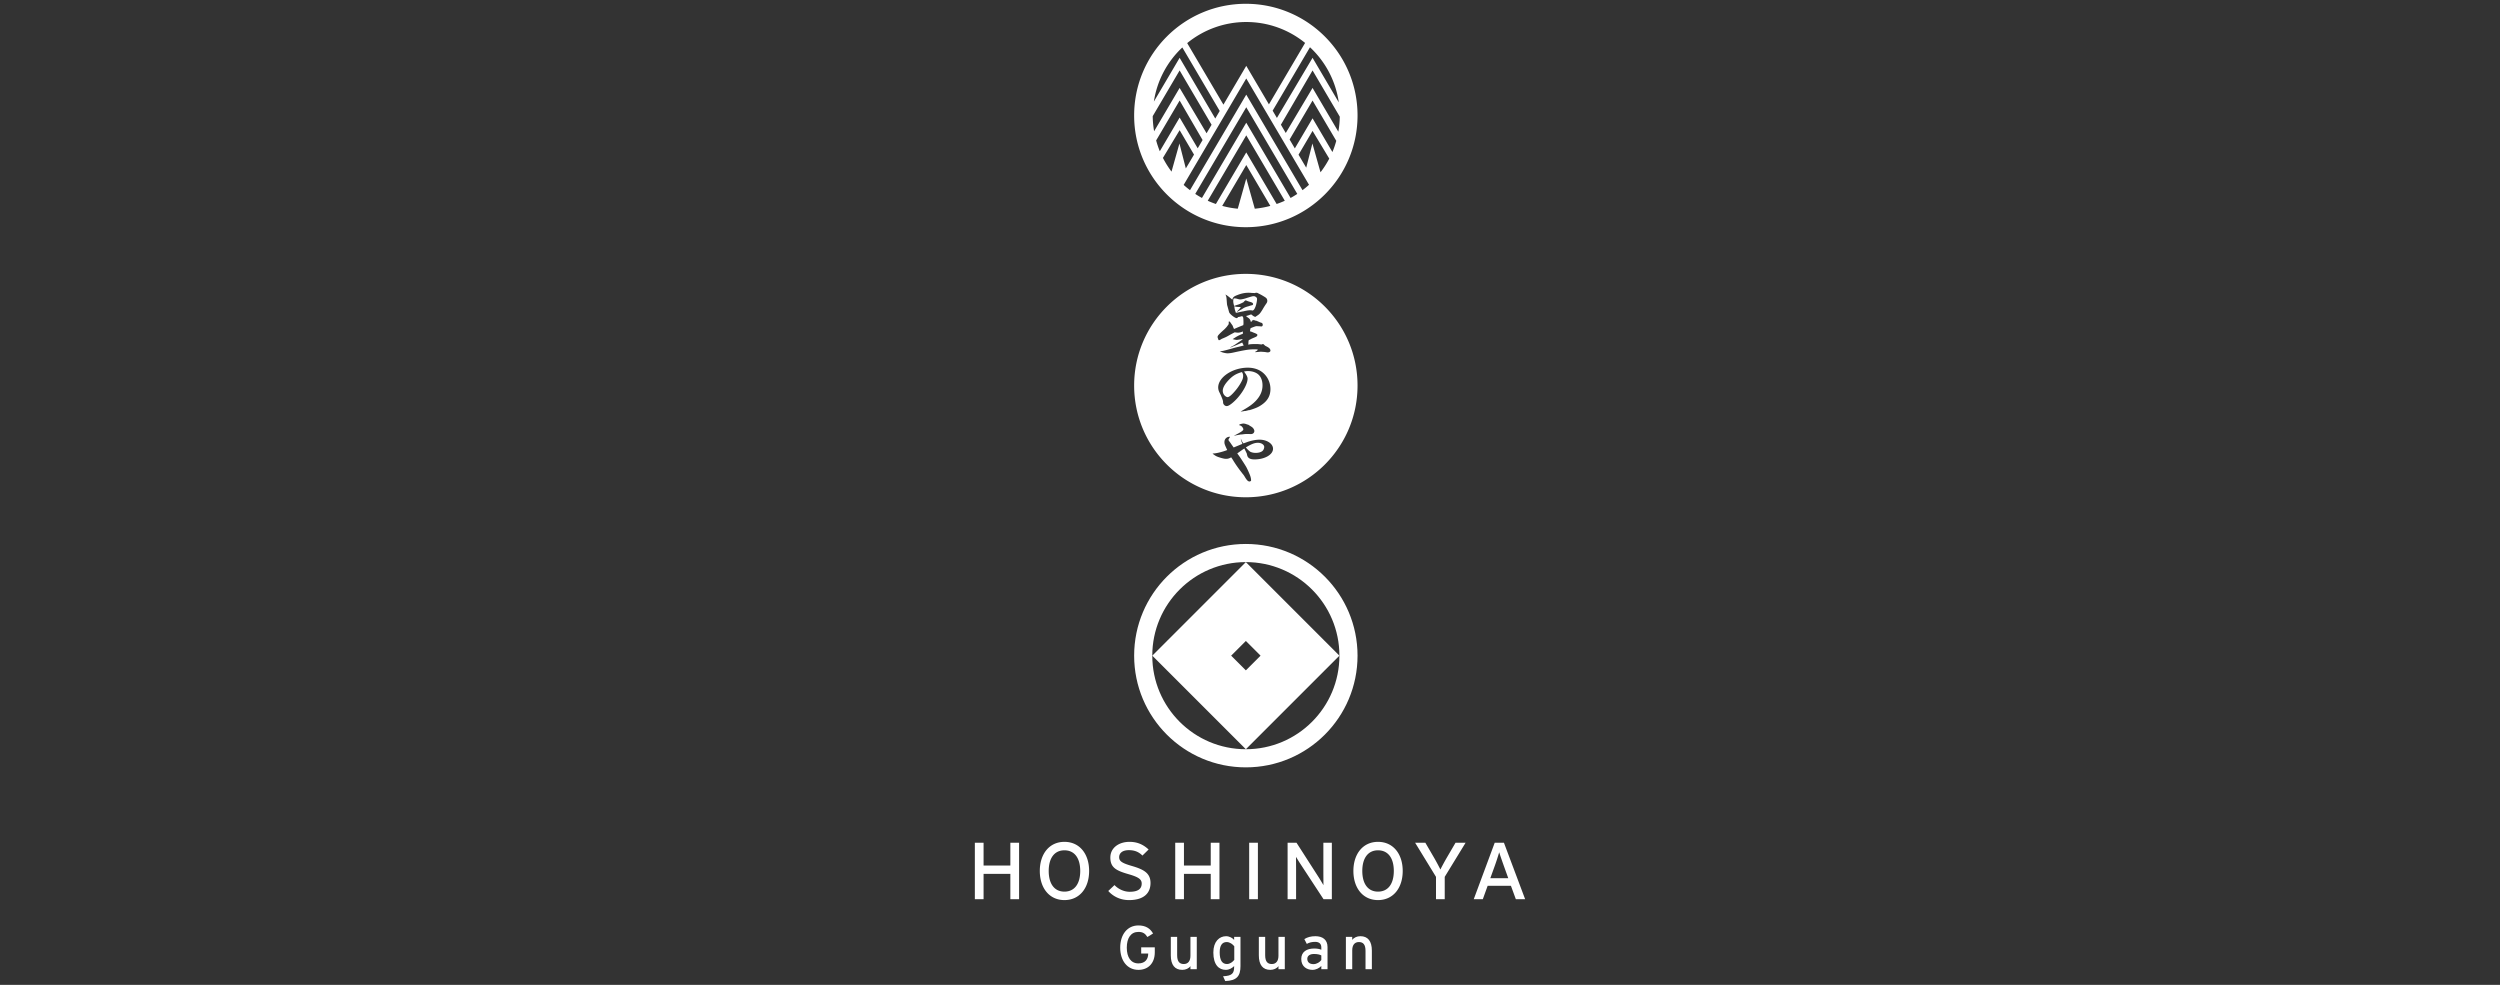 <svg xmlns="http://www.w3.org/2000/svg" xmlns:xlink="http://www.w3.org/1999/xlink" xml:space="preserve" enable-background="new 0 0 330 130" viewBox="0 0 330 130"><rect x="0" y="0" width="330" height="130" fill="#333333" stroke="none"/><style>.st0{display:none}.st2{display:inline}.st3,.st5{fill:#fff}.st5{fill-rule:evenodd;clip-rule:evenodd}</style><g id="グーガン"><g><g><g><g><path d="M164.451 71.803c-8.143 0-14.744 6.602-14.744 14.745s6.601 14.745 14.744 14.745c8.144 0 14.745-6.602 14.745-14.745s-6.601-14.745-14.745-14.745zm.001 27.095c-6.821 0-12.351-5.53-12.351-12.351 0-6.821 5.53-12.351 12.351-12.351 6.821 0 12.351 5.53 12.351 12.351 0 6.821-5.53 12.351-12.351 12.351z" class="st3"/></g><path d="M164.451 74.197 152.1 86.548l12.351 12.351 12.351-12.351-12.351-12.351zm-1.94 12.351 1.941-1.941 1.941 1.941-1.941 1.941-1.941-1.941z" class="st3"/></g><g><path d="M166.044 58.448c-.432 0-.843.16-1.593.609.196.244.338.384.581.573.224.103.441.15.712.15.469 0 .833-.132.993-.356a.79.79 0 0 0 .141-.423c0-.3-.375-.553-.834-.553zM165.023 40.951h.149a.31.31 0 0 0 .141.038c.159 0 .309-.197.439-.591.094-.252.178-.711.178-.909 0-.131-.027-.197-.131-.271a.488.488 0 0 0-.327-.123c-.121 0-.291.046-1.096.3-.255.075-.515.131-.675.131-.066 0-.159-.018-.365-.075a1.601 1.601 0 0 0-.348-.066c-.178 0-.197.047-.197.412 0 .132.029.281.114.583l.393-.132c.281-.084.299-.094.637-.254l.206-.102c.131-.159.235-.243.3-.243.019 0 .084.028.262.102l.197.066c.394.102.507.177.507.328 0 .093-.056.131-.235.168-.121.028-.121.028-.337.103-.094.028-.215.055-.319.093a2.022 2.022 0 0 0-.497.245 2.127 2.127 0 0 1-.328.186c-.084.047-.169.094-.243.141-.057.028-.103.057-.15.085v-.037c0-.019.009-.038.038-.065.177-.169.252-.245.458-.525l-.253-.019-.179-.01a1.274 1.274 0 0 1-.441-.093l.037.234.029.188c.028.056.048.141.132.402l.01.038.158-.01.254-.056.131-.029c.122-.028.272-.056.431-.084.104-.019.197-.047.291-.066.263-.055.498-.083.629-.083zM162.042 50.323c-.422.479-.637.9-.637 1.256 0 .15.038.299.103.431.121.226.366.412.534.412.216 0 .6-.338 1.106-.955.385-.469.722-1.022.871-1.416.047-.122.075-.281.075-.422a.864.864 0 0 0-.159-.515c-.815.225-1.283.525-1.893 1.209z" class="st3"/><path d="M164.452 36.151c-8.144 0-14.745 6.601-14.745 14.745 0 8.141 6.601 14.745 14.745 14.745 8.145 0 14.743-6.604 14.743-14.745.001-8.144-6.598-14.745-14.743-14.745zm-.546 20.133c-.084-.075-.159-.113-.345-.168.036-.084.083-.113.28-.161a1.31 1.31 0 0 1 .291-.047c.131 0 .253.029.506.123.122.027.15.037.224.092.047.03.151.095.319.198.226.132.394.384.394.581a.391.391 0 0 1-.208.338.503.503 0 0 1-.271.056c-.047 0-.131 0-.245-.01h-.251c-.224 0-.375.02-.722.067l-.056-.01c-.412.075-.477.085-.927.178l-.01-.01c.929-.468 1.237-.675 1.237-.843 0-.093-.103-.281-.216-.384zm1.013-2.138-.028-.018-.488.122h-.113a2.575 2.575 0 0 1-.534.075c1.105-.62 1.546-.938 1.995-1.397.609-.647.901-1.303.901-2.062 0-.639-.216-1.163-.592-1.471-.318-.262-.815-.414-1.331-.414-.159 0-.271.01-.486.057l-.03.01c.32.421.469.712.469.937 0 .843-.993 2.408-2.08 3.27-.309.244-.516.348-.684.348-.178 0-.356-.131-.432-.31-.037-.084-.037-.112-.046-.318-.011-.15-.263-.777-.469-1.171a1.423 1.423 0 0 1-.169-.666c0-1.341 1.902-2.605 3.898-2.605.61 0 1.153.131 1.603.384.862.488 1.396 1.425 1.396 2.437 0 .844-.347 1.499-1.078 2.024-.446.327-.821.497-1.702.768zm-4.058-9.952c.16-.177.356-.366.768-.731.141-.14.329-.338.376-.422.019-.029.047-.066.102-.131a.364.364 0 0 0 .085-.263v-.197c.029-.008.056-.008.075-.008.056 0 .084.028.15.13.01.019.094.131.244.347a.613.613 0 0 1 .094.197c.103.253.103.253.15.309.458-.206.862-.366 1.209-.506.019-.112.027-.159.027-.282 0-.056 0-.056-.009-.365-.011-.178-.019-.3-.019-.318a.802.802 0 0 0-.113-.206c-.027-.009-.055-.009-.074-.009-.01 0-.01 0-.281.074l-.215.037c-.066.094-.121.142-.187.142-.243 0-.946-.553-1.003-.797-.056-.197-.131-.488-.234-.844-.037-.113-.037-.113-.103-.947a1.3 1.3 0 0 0-.15-.534c.328.196.338.206.909.684.094-.328.197-.43.676-.61.515-.206.993-.3 1.452-.3.111 0 .225 0 .393.019.291.018.31.018.45.018a.577.577 0 0 1 .197-.037c.102 0 .14.01.271.085.039.018.085.037.131.065.263.122.771.431.873.515a.504.504 0 0 1 .178.385c0 .15-.037.254-.15.403a10.34 10.34 0 0 0-.477.759c-.282.46-.385.583-.582.723-.374.253-.374.253-.404.253 0 0-.027-.02-.177-.085a2.202 2.202 0 0 1-.31-.234c-.094 0-.104.009-.347.094a1.867 1.867 0 0 1-.328.094c.009.075.018.083.103.141.347.225.422.318.506.665l.094-.057c.047-.14.056-.149.178-.168.047-.01.047-.01.075-.028l.047-.037c.103.084.103.084.215.102l.179.039c.064.037.13.065.205.093.114.057.263.122.291.122.177.056.207.065.245.15a.315.315 0 0 1 .037.151c0 .131-.075.217-.188.217-.047 0-.121-.01-.215-.019l-.356-.019c-.17 0-.215.019-.844.263-.055.216-.074.272-.074.421.112.029.122.029.272.085l.197.085c.318.113.496.215.496.271 0 .206-.046.235-.617.468l-.226.103-.102.065a.71.71 0 0 0-.198.103l-.036.216v.168l-.028.188c.271-.057.477-.076 1.105-.076.141 0 .141 0 .563.047l.132.01a.265.265 0 0 1 .139-.057c.057 0 .057 0 .208.141a.94.94 0 0 0 .111.094l.235.121c.309.169.44.319.44.515 0 .131-.159.235-.375.235-.018 0-.018 0-.309-.047-.028-.01-.215-.019-.571-.047-.066 0-.319.028-.76.065l.019-.065c.01-.01.055-.028.122-.067.074-.027.196-.15.196-.177v-.01c0-.057-.028-.057-.637-.057-.506 0-1.153.104-2.624.432a3.883 3.883 0 0 1-.685.093c-.319 0-.768-.112-1.068-.272.253.009.618-.075 1.818-.422l.281-.075.703-.169c.149-.038.272-.066.365-.094l-.037-.074-.066-.114-.084-.196c-.085.019-.104.019-.169.057-.262.122-.563.253-.909.393a5.166 5.166 0 0 0-.366.15.322.322 0 0 1-.112.047c-.01 0-.027 0-.046-.01.103-.065.215-.131.327-.188.075-.037.15-.075.225-.122.637-.431.919-.618 1.068-.721v-.074l-.233.038c-.404.065-.459.075-.507.075-.093 0-.28-.028-.553-.103.629-.404.731-.46 1.35-.713v-.3l-.196.075c-.207.066-.309.084-.432.084-.093 0-.225-.008-.449-.047-.357.189-.535.282-.797.432-.197.113-.3.168-.45.235-.104.046-.047.019-.15.065l-.31.13a3.401 3.401 0 0 1-.252.15.19.19 0 0 1-.104.028c-.065 0-.075-.009-.131-.179-.065-.177-.065-.177-.065-.234-.003-.11.025-.156.137-.297zm4.733 16.448c-.403 0-.666-.085-.816-.254-.102-.102-.149-.233-.196-.505-.15-.328-.178-.375-.329-.684a1.077 1.077 0 0 1-.121.075c-.206.15-.413.29-.61.431a2.088 2.088 0 0 1-.197.13.818.818 0 0 0 .094.151l.168.233c.244.347.788 1.19.919 1.425.159.299.328.666.496 1.087.085.225.141.469.141.665 0 .084-.01.094-.076.103l-.028.028c-.009.029-.018.029-.104.029-.196 0-.355-.161-.637-.638a2.501 2.501 0 0 0-.291-.403c-.103-.131-.046-.066-.149-.197a17.5 17.5 0 0 1-1.004-1.424 6.493 6.493 0 0 0-.337-.525c-.272.15-.431.197-.684.197-.168 0-.31-.029-.647-.121-.507-.151-.675-.226-.899-.394-.039-.028-.085-.065-.132-.094-.056-.038-.066-.047-.076-.102h.161c.413-.029 1.227-.235 1.753-.451-.338-.722-.367-.806-.367-1.059 0-.403.3-.703.722-.693 0 .065-.009.075-.103.205a.412.412 0 0 0-.085.206c0 .047.028.094.103.188.103.131.197.263.281.394l.197.28.102.142L164 58.59c-.139-.348-.168-.422-.216-.685h.01c.159.384.206.468.338.618l.093-.028.32-.113c.533-.206 1.237-.347 1.696-.347 1.003 0 1.799.535 1.799 1.2-.001.778-1.097 1.407-2.446 1.407z" class="st3"/></g></g><g><g><path d="M133.367 118.695v-3.343h-3.535v3.343h-1.152v-7.453h1.152v3.013h3.535v-3.013h1.152v7.453h-1.152zM140.504 118.812c-1.987 0-3.25-1.587-3.25-3.844 0-2.257 1.263-3.844 3.25-3.844 1.998 0 3.26 1.587 3.26 3.844 0 2.258-1.262 3.844-3.26 3.844zm0-6.57c-1.339 0-2.075 1.054-2.075 2.726s.736 2.726 2.075 2.726c1.35 0 2.086-1.054 2.086-2.726 0-1.671-.735-2.726-2.086-2.726zM149.025 118.812c-1.12 0-2.086-.469-2.734-1.203l.823-.778c.516.544 1.273.884 1.998.884 1.075 0 1.592-.362 1.592-1.086 0-.575-.451-.863-1.735-1.236-1.624-.468-2.404-.862-2.404-2.193 0-1.288 1.12-2.076 2.536-2.076 1.043 0 1.833.373 2.514 1.011l-.813.799c-.483-.479-1.032-.713-1.789-.713-.9 0-1.284.425-1.284.926 0 .522.351.777 1.68 1.16 1.515.447 2.459.916 2.459 2.247 0 1.342-.879 2.258-2.843 2.258zM159.817 118.695v-3.343h-3.535v3.343h-1.152v-7.453h1.152v3.013h3.535v-3.013h1.152v7.453h-1.152zM164.891 118.695v-7.453h1.152v7.453h-1.152zM174.706 118.695l-3.063-4.675c-.187-.276-.45-.724-.571-.916 0 .277.011 1.309.011 1.725v3.865h-1.12v-7.453h1.175l2.92 4.547c.198.309.527.862.637 1.054 0-.277-.011-1.342-.011-1.757v-3.843h1.119v7.453h-1.097zM181.898 118.812c-1.987 0-3.25-1.587-3.25-3.844 0-2.257 1.263-3.844 3.25-3.844 1.998 0 3.26 1.587 3.26 3.844 0 2.258-1.262 3.844-3.26 3.844zm0-6.57c-1.34 0-2.075 1.054-2.075 2.726s.736 2.726 2.075 2.726c1.35 0 2.085-1.054 2.085-2.726 0-1.671-.735-2.726-2.085-2.726zM190.704 115.745v2.949h-1.152v-2.949l-2.756-4.504h1.35l1.197 2.055c.263.458.658 1.203.79 1.48.131-.276.516-.99.79-1.469l1.207-2.065h1.329l-2.755 4.503zM200.091 118.695l-.648-1.767h-3.074l-.637 1.767h-1.197l2.767-7.453h1.218l2.799 7.453h-1.228zm-1.614-4.483c-.187-.532-.493-1.395-.582-1.715a34.35 34.35 0 0 1-.559 1.725l-.615 1.703h2.371l-.615-1.713z" class="st3"/></g><g><path d="M150.271 128.022c-1.47 0-2.404-1.21-2.404-2.932s.934-2.932 2.404-2.932c.926 0 1.543.373 1.933 1.064l-.747.463c-.292-.463-.601-.674-1.186-.674-.991 0-1.535.804-1.535 2.079 0 1.275.544 2.079 1.535 2.079.926 0 1.292-.61 1.292-1.275v-.024h-.926v-.821h1.795v.658c0 1.462-.893 2.315-2.161 2.315zM157.138 127.933v-.406c-.211.309-.633.495-1.072.495-.991 0-1.519-.65-1.519-1.908v-2.445h.837v2.413c0 .861.325 1.17.877 1.17.56 0 .877-.398.877-1.089v-2.494h.837v4.264h-.837zM161.73 129.5l-.284-.633c1.202-.057 1.462-.382 1.462-1.267v-.073c-.308.284-.658.495-1.105.495-.91 0-1.641-.666-1.641-2.29 0-1.462.804-2.153 1.681-2.153.431 0 .837.228 1.064.488v-.398h.837v3.858c0 1.299-.471 1.924-2.014 1.973zm1.194-4.589c-.187-.252-.577-.561-.999-.561-.601 0-.926.455-.926 1.356 0 1.073.341 1.544.958 1.544.398 0 .747-.269.967-.544v-1.795zM168.758 127.933v-.406c-.211.309-.633.495-1.072.495-.991 0-1.519-.65-1.519-1.908v-2.445h.836v2.413c0 .861.325 1.17.877 1.17.56 0 .877-.398.877-1.089v-2.494h.837v4.264h-.836zM174.414 127.933v-.422c-.293.292-.707.511-1.17.511-.691 0-1.478-.39-1.478-1.437 0-.95.731-1.381 1.697-1.381.398 0 .715.057.951.162v-.317c0-.463-.284-.723-.804-.723-.439 0-.78.081-1.113.269l-.325-.634c.406-.251.861-.382 1.462-.382.95 0 1.6.463 1.6 1.43v2.924h-.82zm0-1.82c-.228-.113-.52-.187-.975-.187-.536 0-.877.243-.877.633 0 .422.268.707.82.707.447 0 .837-.276 1.032-.544v-.609zM180.249 127.933v-2.413c0-.861-.325-1.17-.877-1.17-.56 0-.877.398-.877 1.088v2.494h-.837v-4.264h.837v.406c.211-.309.634-.496 1.072-.496.991 0 1.519.65 1.519 1.909v2.445h-.837z" class="st3"/></g></g><path d="M164.451.5c-8.143 0-14.744 6.602-14.744 14.745s6.601 14.745 14.744 14.745c8.144 0 14.745-6.602 14.745-14.745S172.595.5 164.451.5zm11.429 19.57-2.623-4.455-2.339 3.973-.69-1.172 3.029-5.144 3.131 5.318a12.292 12.292 0 0 1-.508 1.48zm-3.948 5.033-7.425-12.61-7.425 12.61c-.29-.219-.57-.451-.839-.694l8.265-14.051 8.283 14.034c-.276.249-.562.486-.859.711zm-1.576 1.028-5.849-9.933-5.849 9.933a12.04 12.04 0 0 1-.886-.535l6.735-11.438 6.735 11.438c-.288.189-.581.37-.886.535zm-1.84.796-4.009-6.808-4.009 6.808a12.098 12.098 0 0 1-1.076-.427l5.085-8.636 5.085 8.636c-.35.159-.709.3-1.076.427zM156.067 6.265l4.935 8.381-.588.999-4.702-8.013-3.402 5.779a12.308 12.308 0 0 1 3.757-7.146zm8.44-3.359c2.942 0 5.643 1.037 7.767 2.76l-4.775 8.11-2.991-5.084-3.015 5.121-4.783-8.123a12.283 12.283 0 0 1 7.797-2.784zm12.213 10.608-3.463-5.882-4.704 7.936-.564-.959 4.929-8.372a12.318 12.318 0 0 1 3.802 7.277zm-24.561 1.817 3.552-6.033 4.218 7.169-.661 1.123-3.557-5.984-3.369 5.721a12.521 12.521 0 0 1-.183-1.996zm.453 3.205 3.1-5.265 3.03 5.213-.643 1.091-2.388-4.056-2.618 4.447a12.25 12.25 0 0 1-.481-1.43zm20.645-6.931-3.536 5.948-.642-1.091 4.178-7.164 3.593 6.103a12.239 12.239 0 0 1-.19 1.985l-3.403-5.781zm-19.751 9.238 2.206-3.659 1.898 3.223-.594 1.009-.488.816-.843-3.291-1.045 3.713a12.336 12.336 0 0 1-1.134-1.811zm7.825 6.335 3.176-5.395 3.176 5.395a12.28 12.28 0 0 1-2.051.372l-1.123-3.991-1.123 3.991a12.144 12.144 0 0 1-2.055-.372zm11.906-8.237-.817 3.19-.418-.701-.594-1.009 1.849-3.141 2.205 3.657c-.332.638-.721 1.24-1.155 1.807l-1.07-3.803z" class="st3"/></g></g></svg>